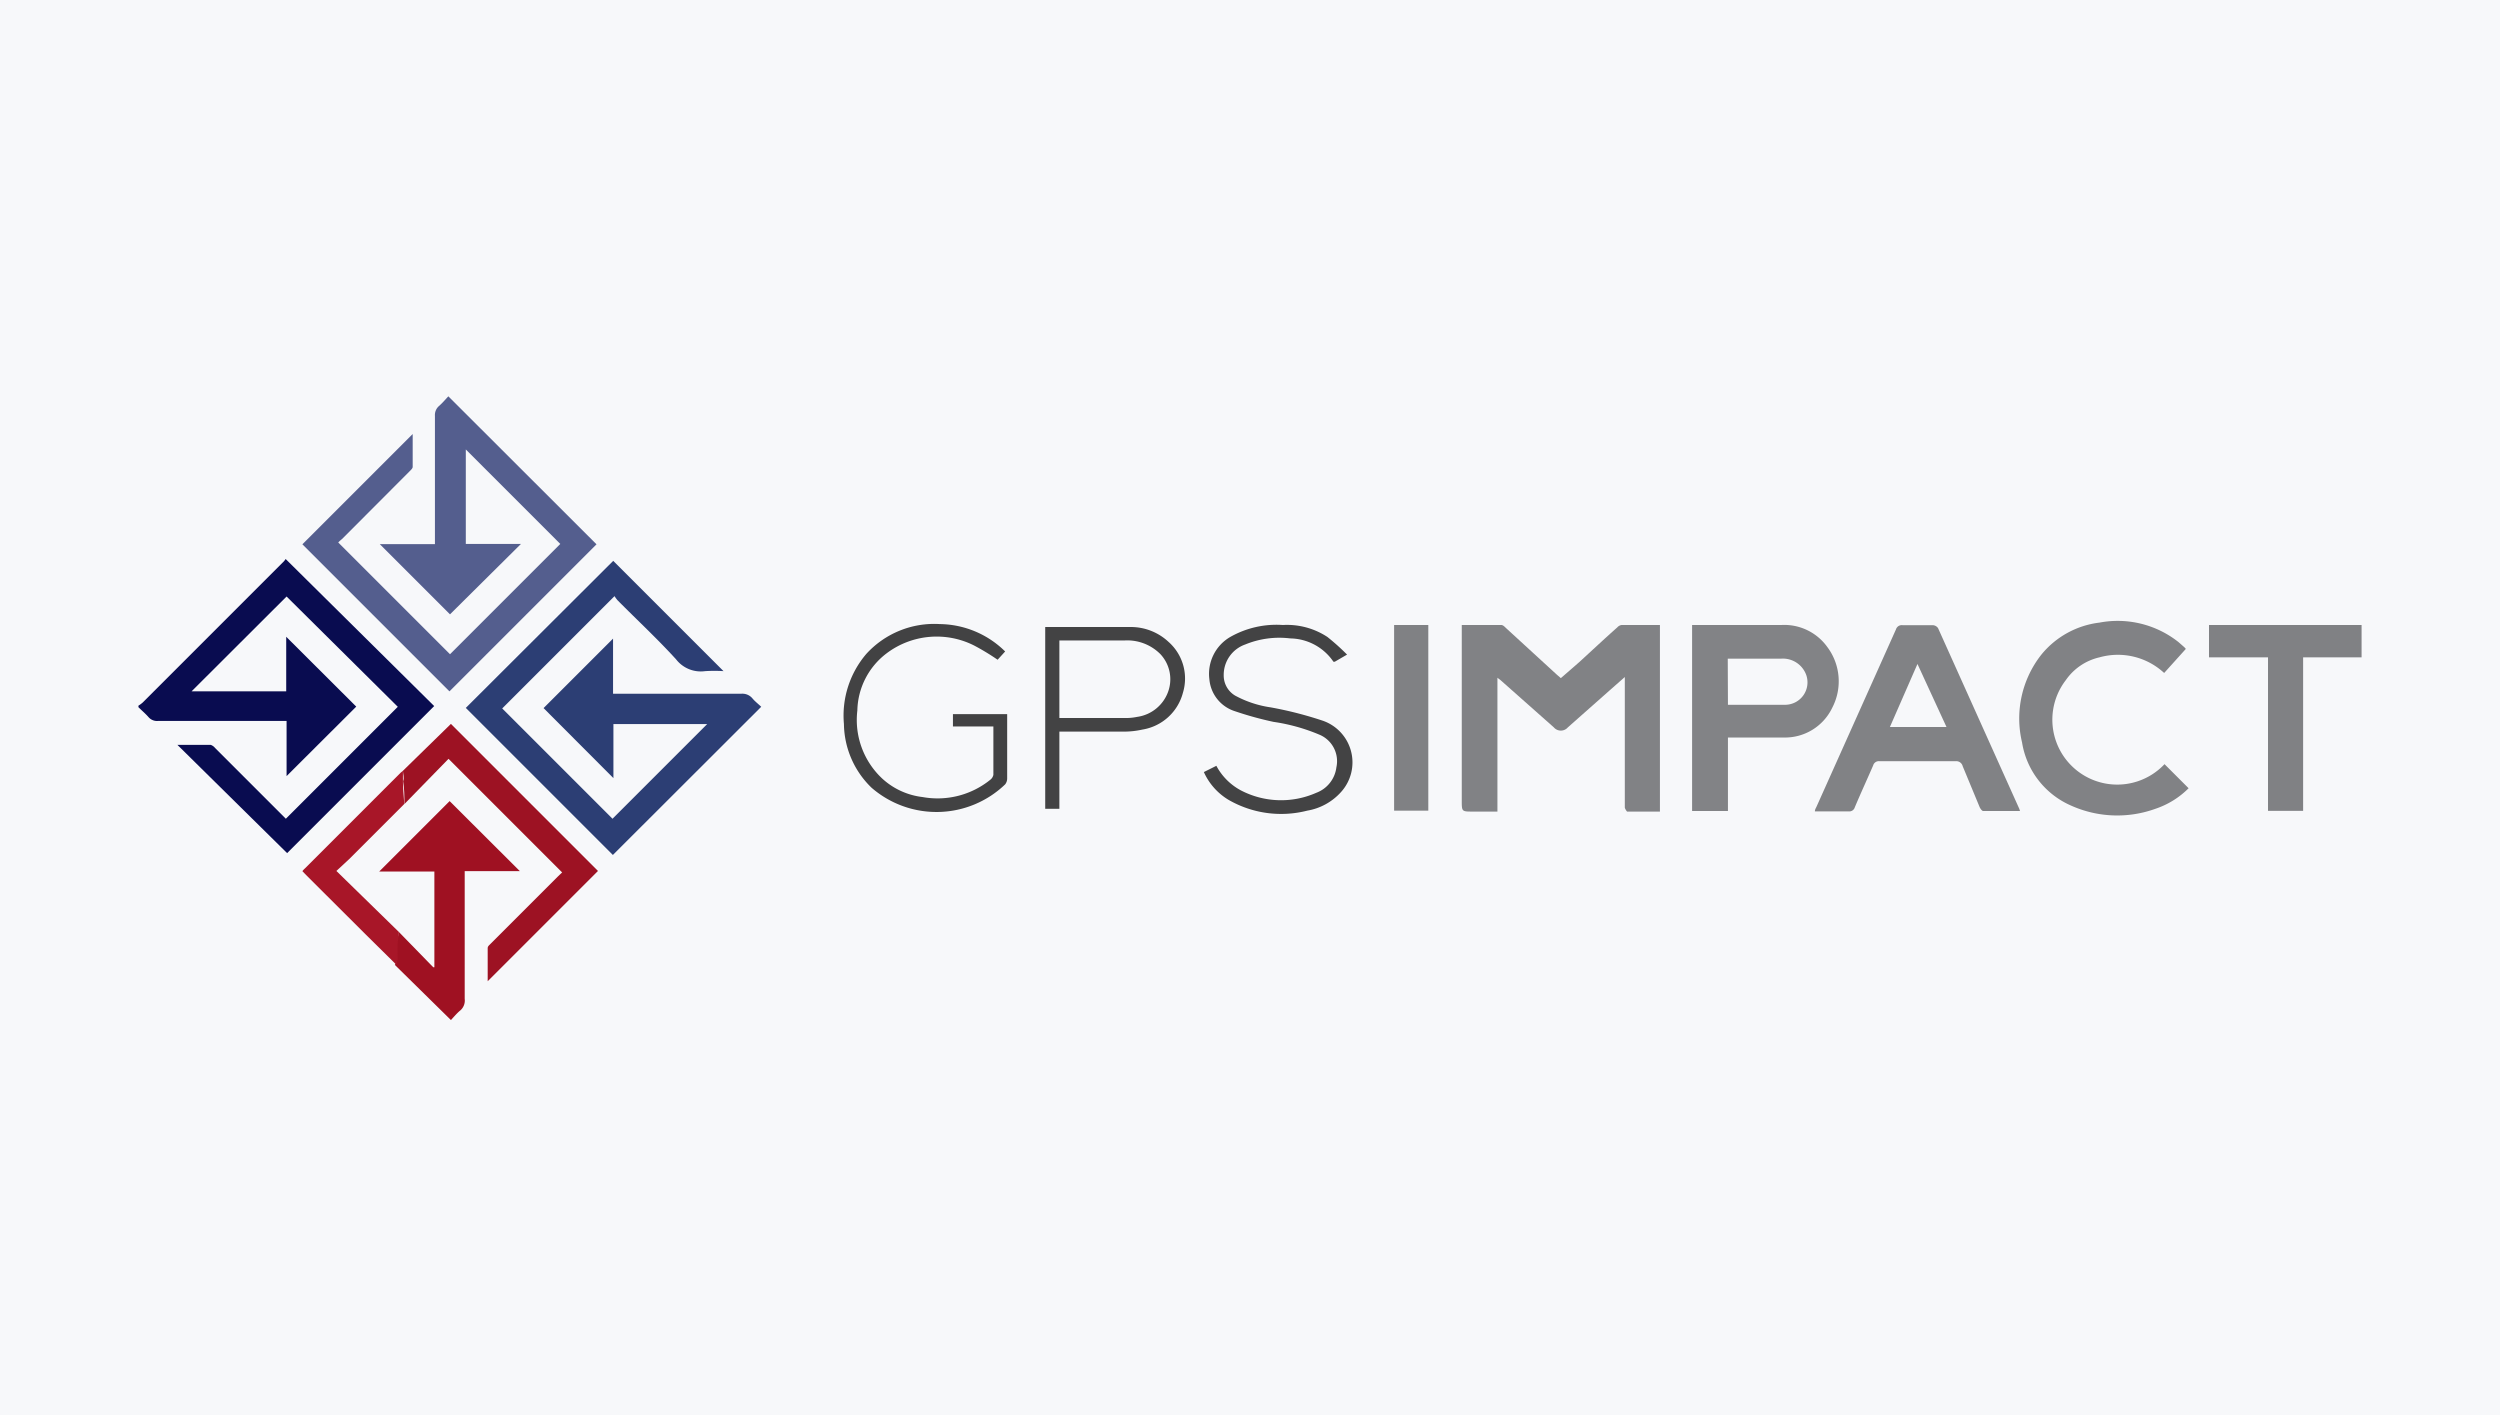 <svg viewBox="0 0 136 77" xmlns="http://www.w3.org/2000/svg" data-name="Layer 1" id="Layer_1"><defs><style>.cls-5{fill:#818285}.cls-8{fill:#808184}.cls-11{fill:#434344}</style></defs><path d="M-2.88-2.7h141.76v82.61H-2.88z" fill="#f7f8fa"></path><path fill="#090c50" d="M7.53 38.39a1.7 1.7 0 00.23-.17l7.6-7.6a1.06 1.06 0 00.18-.21l8.08 8-8 8-5.97-5.89h1.81a.53.53 0 01.24.17l3.85 3.85 6.09-6.09-6.05-6-5.17 5.16h5.15v-2.97l3.81 3.8-3.79 3.78v-3h-7a.61.61 0 01-.52-.22c-.17-.19-.36-.35-.54-.53z"></path><path fill="#2c3e74" d="M33.36 30.51l6 6a8.18 8.18 0 00-1 0 1.7 1.7 0 01-1.58-.64c-1-1.1-2.12-2.14-3.18-3.21a1.7 1.7 0 01-.17-.23l-6.11 6.11 6 6 5.15-5.15h-5.1v2.94l-3.8-3.81 3.78-3.78v3h6.97a.71.71 0 01.61.25c.15.18.34.32.48.46l-8.07 8.06-8-8z"></path><path fill="#545e8e" d="M24.48 33.42l-3.82-3.82h3v-.36-6.62a.65.65 0 01.23-.54c.19-.17.35-.36.5-.52l8.06 8.05-8 8-8-8 6-6v1.79c0 .08-.1.17-.17.24l-3.67 3.68a2.09 2.09 0 00-.21.19l6.08 6.08 6-6-5.14-5.14v5.14h3z"></path><path d="M81.46 44.15h-1.34c-.6 0-.6 0-.6-.6V34h2.15c.09 0 .18.09.25.16l2.77 2.54.22.19 1-.87c.69-.63 1.37-1.27 2.07-1.89a.39.39 0 01.23-.13h2.09v10.15h-1.79s-.12-.15-.12-.23v-7.09l-.84.74-2.26 2a.5.5 0 01-.76 0L81.63 37l-.17-.13zM109.89 44.12h-2c-.07 0-.16-.13-.2-.22l-.92-2.22a.36.36 0 00-.39-.27h-4.13a.32.32 0 00-.35.23c-.33.76-.68 1.52-1 2.28a.31.31 0 01-.33.22h-1.84c0-.11.06-.19.09-.26l4.32-9.64a.33.33 0 01.36-.23h1.65a.37.37 0 01.28.16l4.42 9.83zm-5.58-8l-1.5 3.43h3.08z" class="cls-5"></path><path fill="#828386" d="M92.05 34H96.9a2.88 2.88 0 012.5 1.19 3.11 3.11 0 01.28 3.3A2.85 2.85 0 0197 40.12h-3v4h-1.95zM94 38.34h3.14a1.22 1.22 0 001.12-1.62 1.35 1.35 0 00-1.35-.89h-2.92z"></path><path d="M118.91 35.3l-1.18 1.31a3.7 3.7 0 00-3.52-.85 3.06 3.06 0 00-1.83 1.24 3.53 3.53 0 005.37 4.57l1.31 1.31a4.61 4.61 0 01-1.81 1.12 6.12 6.12 0 01-4.57-.17 4.53 4.53 0 01-2.68-3.44 5.61 5.61 0 011.06-4.79 4.82 4.82 0 013.15-1.73 5.32 5.32 0 014.3 1.06l.32.28z" class="cls-5"></path><path fill="#9f1122" d="M21.7 50.7l1.87 1.92h.06v-5.21h-3l3.83-3.83 3.82 3.81h-3V54.34A.71.71 0 0125 55c-.17.15-.32.33-.47.49l-3.05-3a.7.7 0 00.1-.26v-.84c0-.28.1-.47.12-.69z"></path><path d="M128.47 35.76h-3.18v8.35h-1.91v-8.35h-3.21V34h8.3z" class="cls-8"></path><path fill="#9d1223" d="M21.92 41.93l2.61-2.55 8 8-6 6v-1.82c0-.08.1-.16.16-.22l3.67-3.67.22-.21-6.18-6.18-2.4 2.46c0-.41 0-.82-.07-1.24.07-.19 0-.38-.01-.57z"></path><path fill="#424243" d="M54.68 35.44l-.41.45a12.63 12.63 0 00-1.27-.77 4.52 4.52 0 00-4.78.43 4 4 0 00-1.58 3.1A4.36 4.36 0 0048 42.36a3.92 3.92 0 002.19 1 4.56 4.56 0 003.68-.94.45.45 0 00.17-.27v-2.63h-2.2v-.67h2.95v3.5a.52.52 0 01-.11.32 5.39 5.39 0 01-7.27.18 4.9 4.9 0 01-1.5-3.46 5.16 5.16 0 011.22-3.82 5 5 0 014-1.62 5.14 5.14 0 013.55 1.49z"></path><path d="M73.28 35.61l-.67.39h-.07a2.89 2.89 0 00-2.35-1.27 4.88 4.88 0 00-2.45.33 1.75 1.75 0 00-1.17 1.66 1.27 1.27 0 00.62 1.12 5.78 5.78 0 001.93.64 20.44 20.44 0 012.82.72 2.4 2.4 0 011 3.9 3.18 3.18 0 01-1.83 1 5.72 5.72 0 01-4.28-.59A3.37 3.37 0 0165.49 42l.68-.34A3.24 3.24 0 0067.51 43a4.73 4.73 0 004.09.13 1.7 1.7 0 001.1-1.39 1.56 1.56 0 00-.94-1.78 10.15 10.15 0 00-2.48-.69 18.61 18.61 0 01-2.1-.58 2 2 0 01-1.39-1.74 2.32 2.32 0 011.12-2.29 5.08 5.08 0 012.88-.66 4 4 0 012.42.65 12.31 12.31 0 011.07.96zM57.63 39.79V44h-.77v-9.89h4.59a3 3 0 012.12.81 2.66 2.66 0 01.78 2.77 2.73 2.73 0 01-2.21 2 4.62 4.62 0 01-1 .11h-3.51zm0-.73h3.55a3 3 0 00.67-.06 2.1 2.1 0 001.71-1.41 2 2 0 00-.43-2 2.54 2.54 0 00-1.93-.75h-3.57z" class="cls-11"></path><path d="M75.84 34h1.86v10.1h-1.86z" class="cls-8"></path><path fill="#a81628" d="M21.92 41.93v.57c0 .42.05.83.07 1.24l-3 3-.69.64 3.4 3.32c0 .22-.06.43-.07.65s0 .56 0 .84a.7.7 0 01-.1.26l-1.64-1.62-3.24-3.23-.2-.21a1 1 0 01.14-.15l5.2-5.2z"></path></svg>